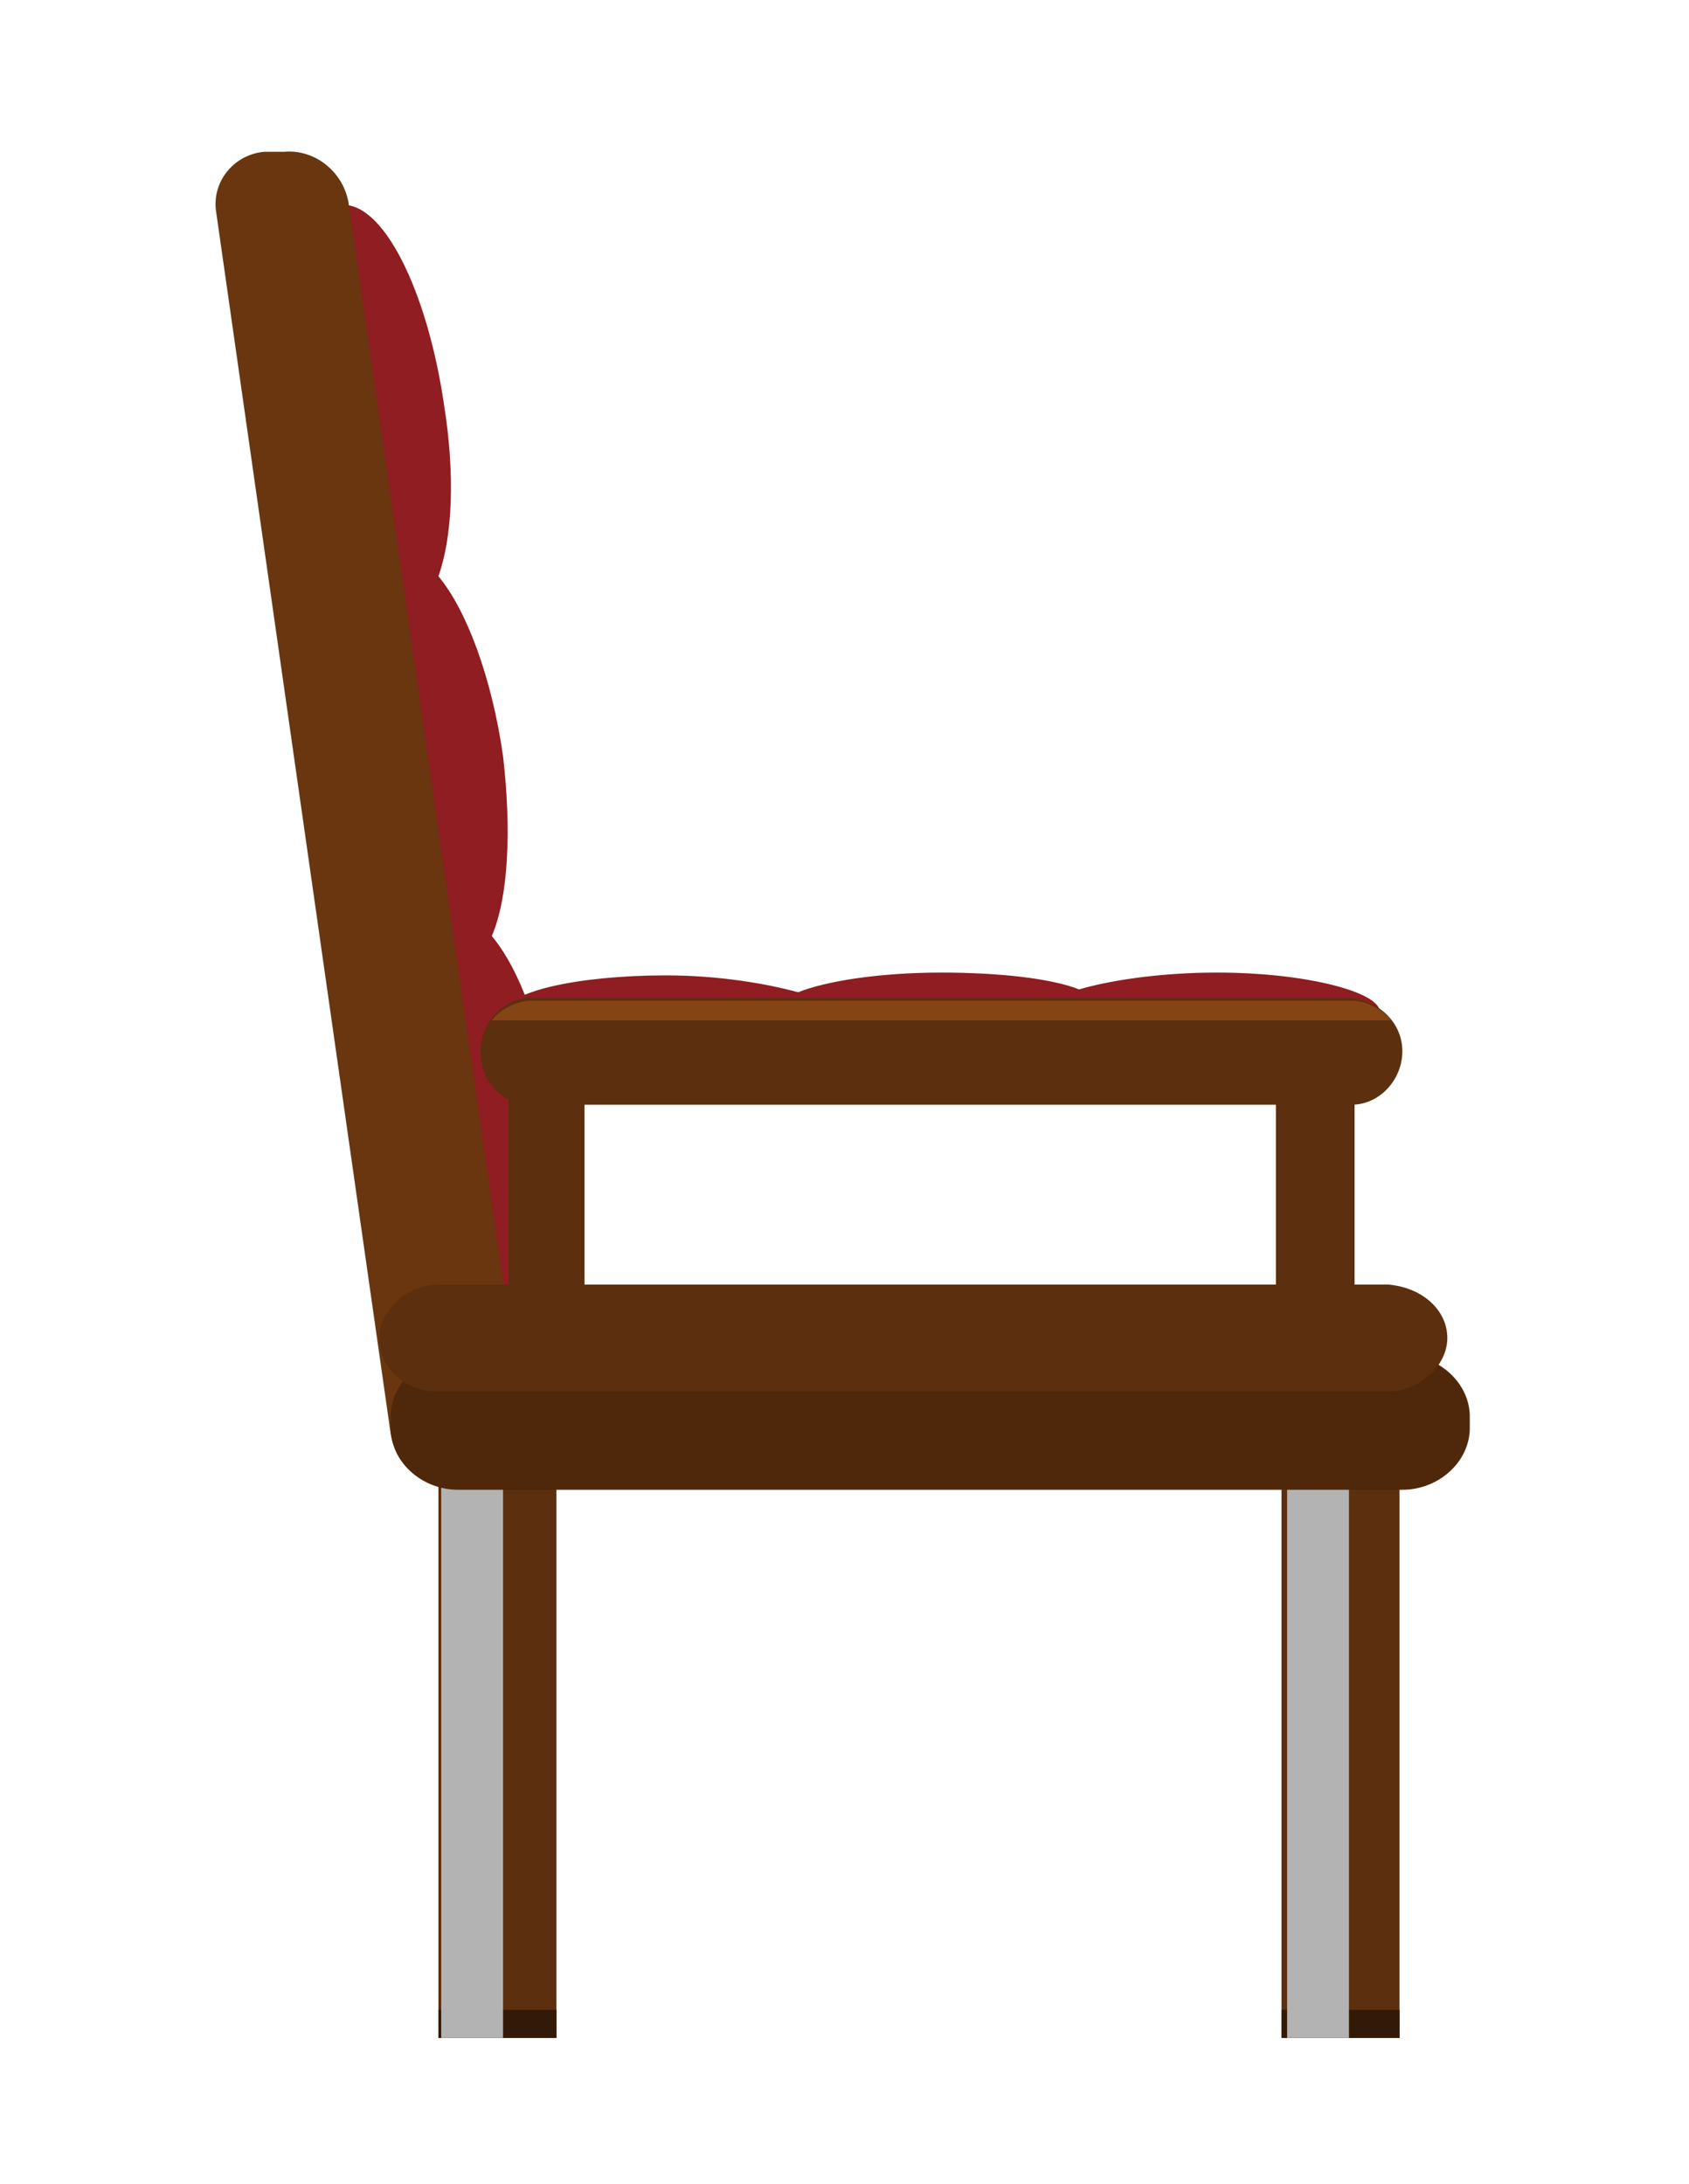 <svg xmlns="http://www.w3.org/2000/svg" xmlns:xlink="http://www.w3.org/1999/xlink" version="1.1" id="Layer_1" x="0px" y="0px" viewBox="0 0 60.1 77.7" style="enable-background:new 0 0 60.1 77.7;" xml:space="preserve">
<style type="text/css">
	.officechair01st0{fill:#5C2F0E;}
	.officechair01st1{fill:#331A08;}
	.officechair01st2{fill:#B3B3B3;}
	.officechair01st3{fill:#8F1D21;}
	.officechair01st4{fill:#69360F;}
	.officechair01st5{fill:#4F280C;}
	.officechair01st6{fill:#854413;}
</style>
<g>
	<g>
		<rect x="15.6" y="51.9" class="officechair01st0" width="4.2" height="20.6"/>
		<rect x="15.6" y="71.5" class="officechair01st1" width="4.2" height="1"/>
		<rect x="15.7" y="51.9" class="officechair01st2" width="2.2" height="20.6"/>
	</g>
	<g>
		<rect x="45.6" y="51.9" class="officechair01st0" width="4.2" height="20.6"/>
		<rect x="45.6" y="71.5" class="officechair01st1" width="4.2" height="1"/>
		<rect x="45.8" y="51.9" class="officechair01st2" width="2.2" height="20.6"/>
	</g>
	<path class="officechair01st3" d="M17.5,47c0.2,0.1,0.4,0.1,0.6,0.1c1.5-0.2,2.2-3.6,1.6-7.7c-0.4-2.7-1.2-4.9-2.2-6.1c0.6-1.4,0.7-3.8,0.4-6.4   c-0.4-2.8-1.3-5.2-2.3-6.4c0.5-1.4,0.6-3.6,0.2-6.1c-0.6-4.1-2.2-7.3-3.7-7.1c-0.1,0-0.2,0-0.2,0.1L17.5,47z"/>
	<path class="officechair01st4" d="M13.9,51c0.2,1.1,1.2,1.9,2.3,1.8l0.7-0.1c1.1-0.1,1.9-1.1,1.7-2.2L12.4,7.2c-0.2-1.1-1.2-1.9-2.3-1.8L9.4,5.4   C8.3,5.5,7.5,6.5,7.7,7.6L13.9,51z"/>
	<path class="officechair01st5" d="M13.9,50.8c0,1.2,1.1,2.2,2.4,2.2h33.6c1.3,0,2.4-1,2.4-2.2v-0.4c0-1.2-1.1-2.2-2.4-2.2H16.3   c-1.3,0-2.4,1-2.4,2.2V50.8z"/>
	<path class="officechair01st0" d="M15.9,45.9v3.4h3.8h26.9h3.2v-3.4h-1.6v-9.1c0-0.7-0.7-1.3-1.6-1.3H19.7c-0.9,0-1.6,0.6-1.6,1.3v9.1H15.9z    M45.5,45.9H20.8v-8c0-0.6,0.6-1,1.3-1h22c0.7,0,1.3,0.5,1.3,1V45.9z"/>
	<path class="officechair01st3" d="M49,36.3c0.1-0.1,0.1-0.2,0.1-0.3c0-0.7-2.6-1.4-5.8-1.4c-2.1,0-3.9,0.3-4.9,0.6c-1-0.4-2.9-0.6-4.9-0.6   c-2.2,0-4.1,0.3-5.1,0.7c-1.1-0.3-2.8-0.6-4.7-0.6c-3.2,0-5.8,0.6-5.8,1.4c0,0,0,0.1,0,0.1H49z"/>
	<path class="officechair01st0" d="M49.9,37.4c0,1-0.8,1.9-1.8,1.9H18.9c-1,0-1.8-0.8-1.8-1.9l0,0c0-1,0.8-1.9,1.8-1.9H48   C49.1,35.6,49.9,36.4,49.9,37.4L49.9,37.4z"/>
	<path class="officechair01st0" d="M51.5,47.6c0,1-1,1.9-2.1,1.9H15.6c-1.2,0-2.1-0.8-2.1-1.9l0,0c0-1,1-1.9,2.1-1.9h33.8   C50.6,45.8,51.5,46.6,51.5,47.6L51.5,47.6z"/>
	<path class="officechair01st6" d="M17.5,36.3h32c-0.3-0.4-0.9-0.7-1.4-0.7H18.9C18.4,35.6,17.8,35.9,17.5,36.3z"/>
</g>
</svg>